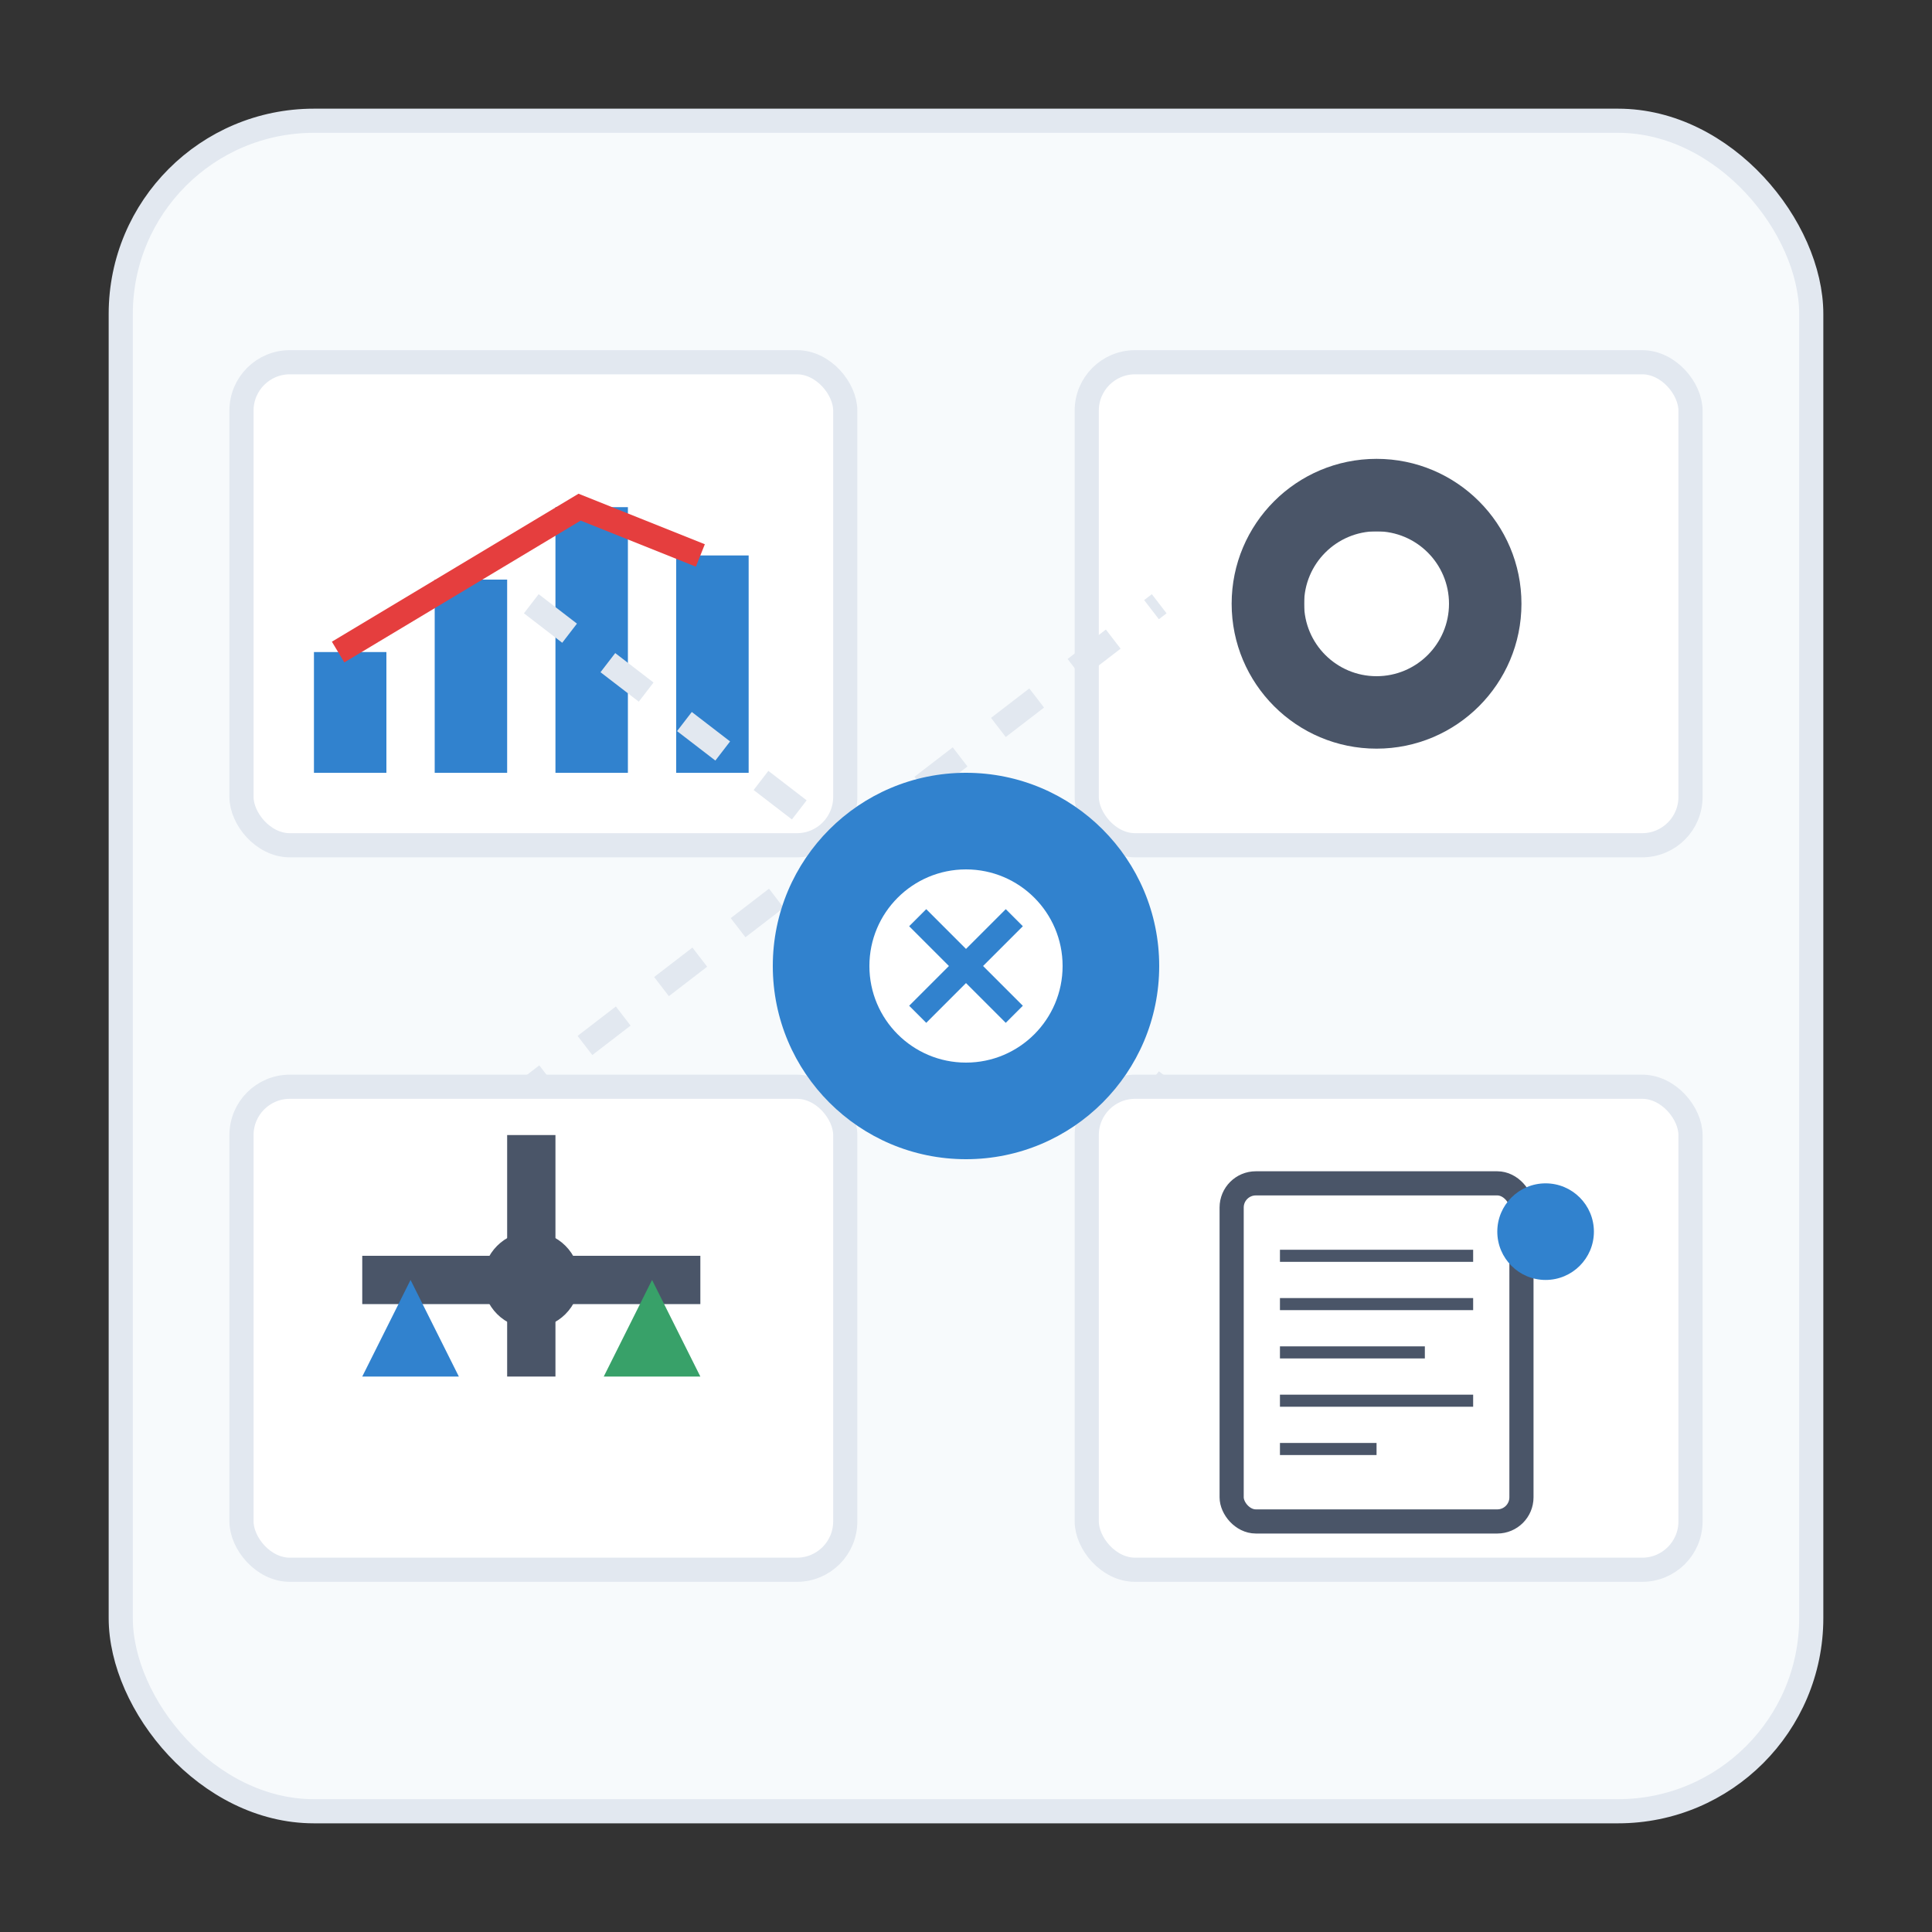 <svg width="80" height="80" viewBox="0 0 80 80" fill="none" xmlns="http://www.w3.org/2000/svg">
  <rect x="0" y="0" width="80" height="80" fill="#333333" stroke="none"/>
  <!-- Service Icons Background -->
  <rect x="5" y="5" width="70" height="70" fill="#f7fafc" stroke="#e2e8f0" stroke-width="1" rx="8"/>
  
  <!-- Chart/Analytics Section -->
  <g transform="translate(10, 15)">
    <rect x="0" y="0" width="25" height="20" fill="white" stroke="#e2e8f0" rx="2"/>
    <rect x="3" y="12" width="3" height="5" fill="#3182ce"/>
    <rect x="8" y="9" width="3" height="8" fill="#3182ce"/>
    <rect x="13" y="6" width="3" height="11" fill="#3182ce"/>
    <rect x="18" y="8" width="3" height="9" fill="#3182ce"/>
    <path d="M4 12 L9 9 L14 6 L19 8" stroke="#e53e3e" stroke-width="1" fill="none"/>
  </g>
  
  <!-- Equipment Section -->
  <g transform="translate(45, 15)">
    <rect x="0" y="0" width="25" height="20" fill="white" stroke="#e2e8f0" rx="2"/>
    <!-- Gear -->
    <circle cx="12" cy="10" r="6" fill="#4a5568"/>
    <circle cx="12" cy="10" r="3" fill="white"/>
    <rect x="10" y="5" width="4" height="2" fill="#4a5568"/>
    <rect x="10" y="13" width="4" height="2" fill="#4a5568"/>
    <rect x="7" y="8" width="2" height="4" fill="#4a5568"/>
    <rect x="15" y="8" width="2" height="4" fill="#4a5568"/>
  </g>
  
  <!-- Comparison Section -->
  <g transform="translate(10, 45)">
    <rect x="0" y="0" width="25" height="20" fill="white" stroke="#e2e8f0" rx="2"/>
    <!-- Balance Scale -->
    <rect x="11" y="2" width="2" height="10" fill="#4a5568"/>
    <path d="M5 8 L19 8" stroke="#4a5568" stroke-width="2"/>
    <path d="M7 8 L5 12 L9 12 Z" fill="#3182ce"/>
    <path d="M17 8 L15 12 L19 12 Z" fill="#38a169"/>
    <circle cx="12" cy="8" r="2" fill="#4a5568"/>
  </g>
  
  <!-- Reports Section -->
  <g transform="translate(45, 45)">
    <rect x="0" y="0" width="25" height="20" fill="white" stroke="#e2e8f0" rx="2"/>
    <!-- Document -->
    <rect x="6" y="4" width="12" height="14" fill="white" stroke="#4a5568" rx="1"/>
    <path d="M8 7 L16 7 M8 9 L16 9 M8 11 L14 11 M8 13 L16 13 M8 15 L12 15" stroke="#4a5568" stroke-width="0.5"/>
    <circle cx="19" cy="6" r="2" fill="#3182ce"/>
  </g>
  
  <!-- Central Connection Lines -->
  <path d="M22 25 L35 35 L22 45 M35 35 L48 25 M35 35 L48 45" stroke="#e2e8f0" stroke-width="1" stroke-dasharray="2,2"/>
  
  <!-- Central Hub -->
  <circle cx="40" cy="40" r="8" fill="#3182ce"/>
  <circle cx="40" cy="40" r="4" fill="white"/>
  <path d="M38 38 L42 42 M38 42 L42 38" stroke="#3182ce" stroke-width="1"/>
</svg>
